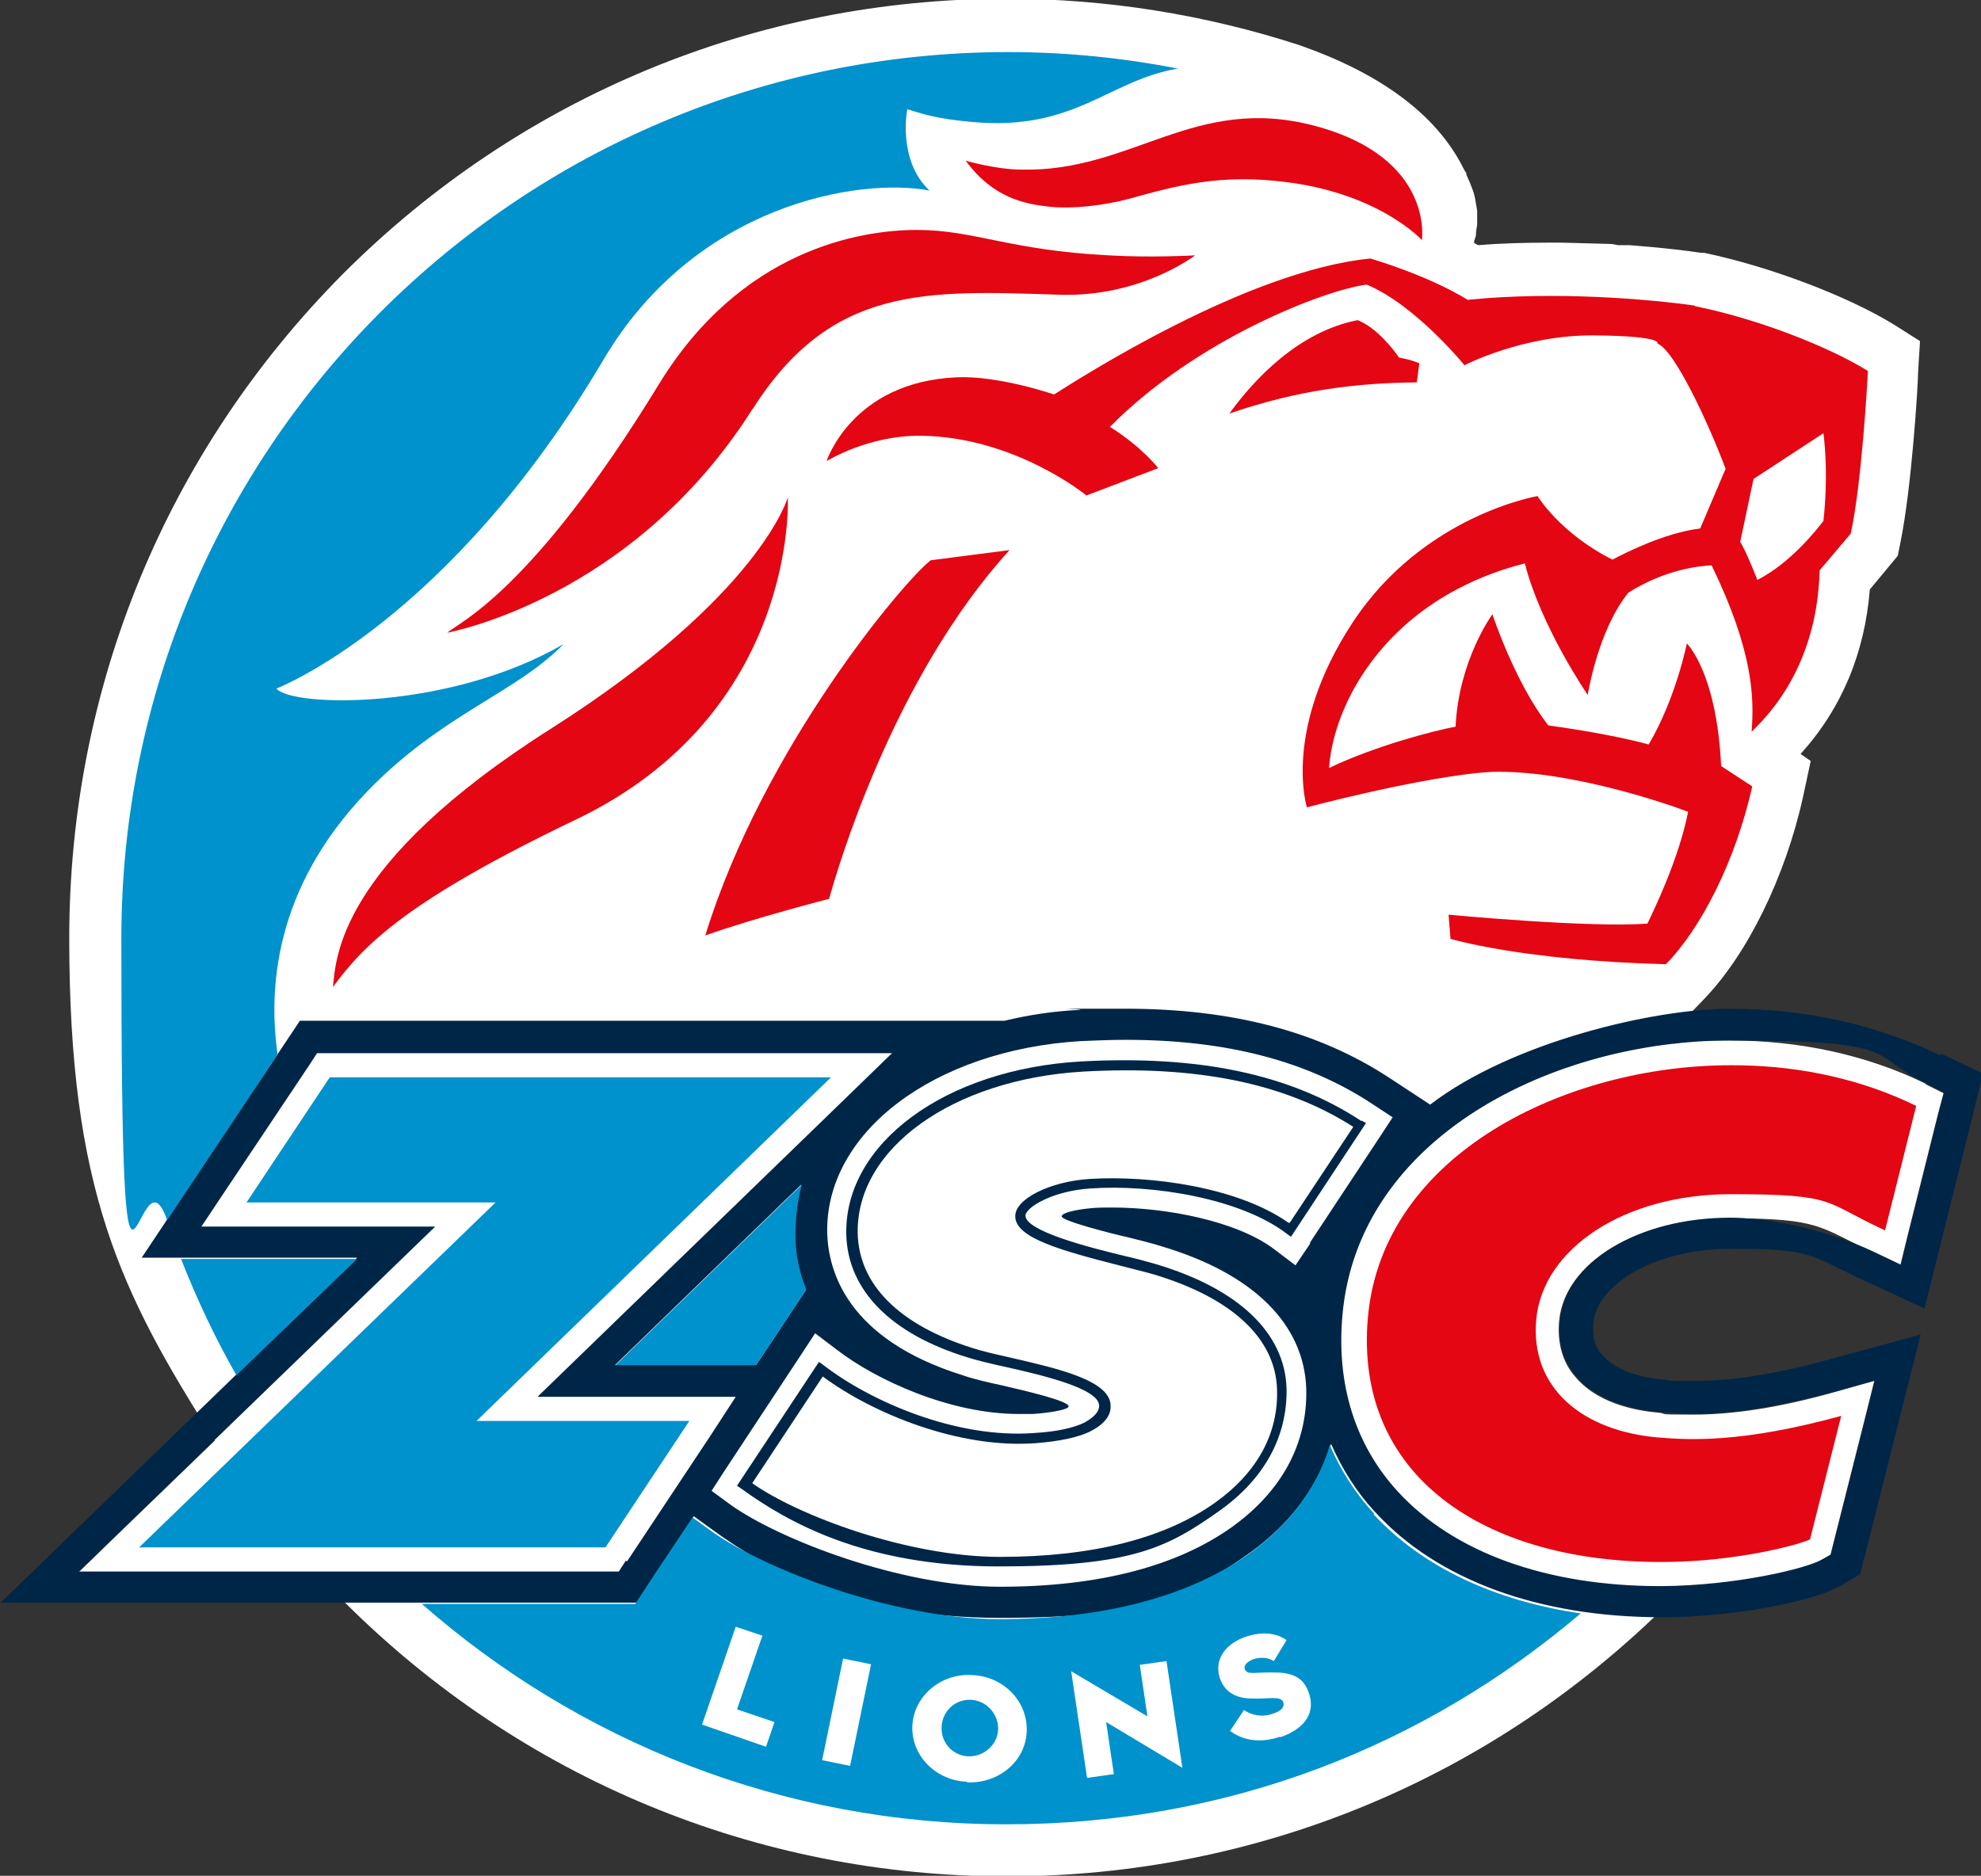 <?xml version="1.0" encoding="UTF-8"?>
<svg id="Design" xmlns="http://www.w3.org/2000/svg" version="1.1" viewBox="0 0 311.8 295.3">
  <rect x="0" y="0" width="311.8" height="295.3" fill="#333333" stroke="none"/>
  <defs>
    <style>
      .cls-1 {
        fill: #0092cc;
      }

      .cls-1, .cls-2, .cls-3, .cls-4 {
        stroke-width: 0px;
      }

      .cls-2 {
        fill: #002647;
      }

      .cls-3 {
        fill: #e40613;
      }

      .cls-4 {
        fill: #fff;
      }
    </style>
  </defs>
  <path class="cls-4" d="M303.1,170.6c-9.3-4.5-19.7-6.8-30.9-6.8s-5.8.2-8.8.5l2.2-4.3,2.5-2.6c6.9-7.1,12.9-19.3,15.7-32l1.2-5.6-1.6-1.1c6.5-7.2,10.1-15.9,10.9-25.9l4.4-5.3.4-2c1.8-8.7,2.8-25.1,2.8-26.9l.3-4.9-4.1-2.6c-7.5-4.6-19.8-9.2-29.9-11.3h-.5c-1.9-.3-5.9-.8-11.2-1.2h-1.8c-.5-.1-.9-.2-1.4-.2l-7.5-.2c-.7,0-1.4,0-2,0-3.8,0-7.6.1-11.1.4-.2-.1-.5-.2-.7-.4,0-.3.2-.7.3-1.1h0c0-.6.1-1.2.2-1.7v-.3c0-.6,0-1.1,0-1.7v-.2c-.1-.6-.2-1.2-.3-1.8-.1-.6-.3-1.3-.6-2-.2-.6-.5-1.2-.8-1.9v-.2c-.4-.6-.7-1.3-1.1-2-4.4-7.8-12.9-13.9-25.2-18.2-14.8-4.8-30.3-7.3-46.1-7.3-39.4,0-76.5,15.4-104.4,43.3C26.2,71.1,10.9,108.2,10.9,147.7s8,55.7,22.9,79.1l-14.6,14.1-6.8,6.6h37.3c1.4,1.6,2.9,3.1,4.4,4.6,27.9,27.9,65,43.3,104.4,43.3s76.5-15.4,104.4-43.3c.8-.8,1.6-1.6,2.3-2.4,10.4-.5,19.4-2.8,21.5-4.1l1.4-.8.4-1.6,4.9-19.4,1.6-6.4-6.4,1.8c-8.6,2.4-15.8,3.5-22.1,3.5s-3.8-.1-5.4-.3c-5.9-.5-10.6-2.5-13.2-5.7-2-2.3-2.8-5.3-2.5-8.7.8-9.2,12.3-16.2,26.8-16.2s14.1,1.4,22.7,5.4l4.2,2,1.1-4.5,4.9-19.6.8-3-2.8-1.4Z"/>
  <g>
    <g>
      <path class="cls-3" d="M118.4,64.5c12.4-19.6,27.2-18.8,48.4-18.1,12.8.4,21.3-6.2,21.3-6.2,0,0-6.9.4-13.6,0-15.7-.8-21.1-4-30.2-4s-27.7,3.2-40.6,24.3c-20,32.7-31.5,37.5-33.3,39.1,0,0,29.1-5.2,48.1-35.3Z"/>
      <path class="cls-3" d="M164.8,32.5c3.9.5,9.2-.2,12.9-1.2,7.6-2.1,14.4-4,25-2.6,14.6,1.9,21.1,9.1,21.1,9.1,0,0,2-13-16.9-18-18.9-5-28.7,7.3-46.1,6.9-4,0-8.8-1.4-8.8-1.4,4.3,5.9,9.4,6.8,12.8,7.2Z"/>
      <path class="cls-3" d="M223,60.2l.4-3s-1.3-.6-3.2-.9c-.8-1.2-3.5-4.7-6.5-5.9-9.3,1.8-16.3,9.3-20.2,14.7,11.1-3.8,20.2-4.8,29.4-4.9Z"/>
      <path class="cls-3" d="M110.9,147.3c7.9-2.8,19.6-5.8,19.6-5.8,1.2-4.3,9.9-34.6,28.4-54.9l-12.4,1.6c-4.1,3.1-26.4,29.5-35.5,59.1Z"/>
      <path class="cls-3" d="M287,82c-.9,1.2-5.1,6.6-10.4,9.3-.7-1.8-1.9-4.7-2.7-6l2.1-9.9,11-7.2c.3,2.4.7,7.3,0,13.8ZM266.7,48.1c-7.2-1-21.8-2.3-35.7-.9-6.3-3.9-15.3-6.5-15.3-6.5-19.5,1.9-45.8,18.9-49.8,21.4,0,0-8.7-3-15.3-2.7-16.5.7-20.5,13.2-20.5,13.2,0,0,6.5-4.1,14.9-4,14.8.2,26,9.4,26,9.4l11.3-4.3s-2.5-3.3-7.6-6.5c13.5-13.7,33.6-21.5,40.4-22.4,7.7,3.2,15.4,12.7,15.4,12.7,0,0,9.2-4.8,20.4-4.7s9.9,1.3,10,1.3c2.6,1,7.8,12,10.7,19.7l-4,9.4c-5.7.7-11.9,3.9-13.8,4.9-8.2-4.1-11.8-10-11.8-10,0,0-18,3-29.1,19.9s-7.2,29.1-7.2,29.1c0,0,15.7-4.2,26.7-5.4,1.1-.1,2.2-.2,3.5-.2,11.8,0,26.4,5,29.8,6.3-1.5,7.6-5.5,15.7-6.4,17.6-9.1.7-31.3-1.4-31.3-1.4l.3,3.8s11.2,3.4,33.9,4c5.6-5.7,11-16.4,13.6-28l-4.9-3.2c-.7-14.8-5.4-19.3-5.4-19.3,0,0-1.7,8.6-6,15.9-5.9-1.6-13.6-2.7-15.8-3-5.3-6.8-8.8-17.5-8.8-17.5,0,0-5.3,7.2-5.8,17.7-3.3.6-12.6,3-19.9,6.5.2-3.6,1.8-11.3,8.5-19,8.2-9.4,18.8-12.3,22.3-13.2,2.6,10.1,9.9,20.7,9.9,20.7,0,0,1.6-10.2,6.4-16.1,5.7-3.6,11-4.2,13.1-4.3,6.6,13.6,6.7,20.9,6.3,26.2,1.4-1.5,10.3-9.2,10.7-25.4l4.9-5.8c1.7-7.8,2.6-23.5,2.7-25.6-6.1-3.8-17.3-8.2-27.2-10.2Z"/>
      <path class="cls-3" d="M124,78.3s-4.3,15.4-37.1,36.3c-34.1,21.6-34,36.6-34.5,40.8,5-6.9,12.2-13.9,38.3-26.4,35-16.8,33.3-50.7,33.3-50.7Z"/>
    </g>
    <path class="cls-3" d="M284.9,242.3l4.9-19.4c-15.7,4.3-23.9,3.8-28.8,3.4-11.8-1-20.2-7.7-19.2-18.6,1-11,13.7-19.7,30.6-19.7s14.5,1.2,24.3,5.7l4.9-19.6c-11.9-5.8-23.1-6.4-29.2-6.4-25.8,0-54.8,13.9-57.1,39.7-2.2,24.8,18.1,38.6,46.4,38.5,11.6,0,21.8-2.8,23.3-3.6Z"/>
  </g>
  <g>
    <path class="cls-2" d="M305.3,166.1c-10-4.8-21.1-7.3-33-7.3s-34.3,5.2-47.2,15.1l-6.4-4.2c-11.1-7.3-24.7-10.9-41.6-10.9s-4.9,0-7.4.2c-4,.2-7.9.8-11.6,1.7H47.2l-2.6,3.9-13.1,19.6-9.2,13.8h33.9l-40.4,39.1-15.7,15.2h100.1l2.6-4,6.4-9.6,2.9,2.1c8.2,6,21.9,13.9,45.3,13.9s29.8-3.5,39.4-10.3c6.4-4.6,10.7-10.5,12.7-17.1,1.7,3.9,4,7.6,7,10.8,9.7,10.6,25.7,16.5,45,16.5h.3c11.2,0,23.9-2.6,27.8-4.9l3.2-1.9.9-3.6,4.9-19.4,3.7-14.7-14.7,4c-8.1,2.2-14.9,3.3-20.8,3.3s-3.6-.1-4.9-.2c-4.5-.4-8-1.8-9.8-4-.7-.8-1.6-2.2-1.3-5,.5-5.6,9-11.6,21.8-11.6s12.2,1,20.6,4.9l9.7,4.5,2.6-10.4,4.9-19.6,1.7-7-6.5-3.1ZM98.5,245.7l-1.1,1.7H12.4l6.8-6.6,49.3-47.7H31.7l4-6,13.1-19.6,1.1-1.7h90.5l-6.8,6.6-49,47.5h31.2l-3.9,6-13.2,19.9ZM126.9,203l-5.1,7.7-2.8,4.2h-22.2l29.3-28.4c-.7,2.6-1.1,5.3-1,8,0,3,.7,5.8,1.7,8.5ZM206.2,195.8l-2.3,3.4-3.3-2.5c-5.9-4.5-17.1-6.6-25.5-6.6-1.2,0-2.3,0-3.3.1-2.3.2-4.7.7-4.7,1.3,0,.7,7.8,2.7,10.5,3.3,1.9.5,3.7.9,5.2,1.4,14.5,4.3,22.5,12.3,22.8,22.5.2,8.6-3.9,16.1-11.7,21.7-8.7,6.2-21,9.4-36.5,9.4s-34.7-7.4-42.4-12.9l-3-2.2,2-3.1,12-18.2,2.3-3.5,3.3,2.5c6.3,4.9,18,10.2,28.7,10.2s1.6,0,2.3,0c2.9-.2,5.6-.7,5.6-1.2,0-.9-7.5-2.6-10.5-3.3-2.3-.5-4.5-1-6.2-1.6-18.2-5.7-21.1-16.4-21.3-22.3-.4-15.9,16.8-28.9,39.9-30.3,2.4-.1,4.8-.2,7.1-.2,15.8,0,28.5,3.3,38.8,10.1l3.2,2.1-2.1,3.2-10.9,16.5ZM305.2,175l-4.9,19.6-1.1,4.5-4.2-2c-8.5-4-17.5-5.4-22.7-5.4-14.4,0-25.9,7-26.8,16.2-.3,3.4.5,6.3,2.5,8.7,2.7,3.2,7.4,5.2,13.2,5.7,1.6.1,3.3.3,5.4.3,6.3,0,13.5-1.2,22.1-3.5l6.4-1.8-1.6,6.4-4.9,19.4-.4,1.6-1.4.8c-2.4,1.4-13.4,4.1-25.2,4.2h-.3c-17.9,0-32.5-5.3-41.3-14.9-6.7-7.3-9.7-16.9-8.7-27.8,2.5-28.1,33.3-43.2,61-43.2s21.6,2.3,30.9,6.8l2.8,1.4-.8,3Z"/>
    <path class="cls-2" d="M214.3,176.5c-11.2-7.4-25.6-10.4-44.1-9.4-21.4,1.2-37.3,12.9-37,27.2.2,8.8,7,15.7,19.1,19.4,1.6.5,3.7,1,6,1.5,5.8,1.3,14.7,3.4,14.7,6.1,0,1.2-1.3,2.1-2.4,2.7-1.7.8-4.3,1.4-7.9,1.6-12.1.9-25.6-4.9-33.1-10.7l-.7-.5-12.9,19.5.6.4c7.3,5.3,19.5,12.3,40.6,12.3s26.6-3,34.8-8.8c7-5,10.6-11.6,10.5-19.1-.2-8.8-7.5-15.8-20.6-19.7h0c-1.4-.4-3.2-.9-5-1.3-5.8-1.4-15.4-3.9-15.5-6.3,0-1.3,4.2-3.9,10.2-4.3,9.9-.7,23.7,1.6,30.9,7.1l.7.5,11.8-17.9-.7-.4ZM202.8,192.5c-7.9-5.6-21.7-7.5-31.3-6.9-6.3.4-11.8,3.2-11.7,5.9,0,3.4,7.3,5.4,16.7,7.8,1.9.5,3.6.9,5,1.3,12.4,3.7,19.3,10.1,19.5,18.2.2,7-3.2,13.1-9.8,17.8-7.9,5.6-19.3,8.5-33.8,8.5s-31.8-6.5-39-11.6l11.1-16.8c7.8,5.8,21.4,11.4,33.5,10.5,3.8-.3,6.6-.9,8.5-1.8,2.2-1.1,3.4-2.5,3.3-4.1,0-4-8.5-5.9-15.9-7.6-2.2-.5-4.4-1-5.9-1.5-11.4-3.6-17.8-9.9-18-18-.3-13.4,15-24.3,35.5-25.5,17.8-1,31.7,1.8,42.5,8.7l-10,15.1Z"/>
  </g>
  <g>
    <polygon class="cls-1" points="108.5 223.7 75 223.7 130.8 169.6 51.9 169.6 38.8 189.3 78 189.3 21.9 243.6 95.3 243.6 108.5 223.7"/>
    <path class="cls-1" d="M96.8,214.9h22.2l2.8-4.2,5.1-7.7c-1.1-2.7-1.7-5.5-1.7-8.5,0-2.7.3-5.4,1-8l-29.3,28.4Z"/>
    <path class="cls-1" d="M31.5,184.3l12.2-18.3c-1.5-10.3-.5-26.1,13.9-41.2,11.9-12.4,23.5-15.6,31.1-23.4-17.9,10.4-42.6,10-45.2,7,0,0,27-10.3,51.5-51.8,14.5-24.5,40.3-28.7,51.3-26.6-5.1-4.8-3.5-12.8-3.5-12.8,3,.9,4.7,1.5,10.2,2,16.2,1.5,21.5-6.6,32.4-8.4-8.7-1.7-17.6-2.6-26.7-2.6C81.5,8.2,19.1,70.7,19.1,147.7s2.5,30.5,7.2,44.4l5.2-7.8Z"/>
    <path class="cls-1" d="M152.8,267.6c-2.5-.1-4.5,1.8-4.6,4.3-.1,2.5,1.8,4.5,4.2,4.6,2.4.1,4.6-1.8,4.7-4.2.1-2.4-1.8-4.6-4.3-4.7Z"/>
    <path class="cls-1" d="M37.2,216.5l19-18.3h-27.7c2.5,6.4,5.4,12.5,8.7,18.3Z"/>
    <path class="cls-1" d="M216.3,238.3c-3-3.2-5.3-6.9-7-10.8-1.9,6.6-6.3,12.5-12.7,17.1-9.6,6.8-22.9,10.3-39.4,10.3s-37-7.9-45.3-13.9l-2.9-2.1-6.4,9.6-2.6,4h-33.6c24.6,21.6,56.8,34.7,92,34.7s66-12.5,90.4-33.2c-13.7-2-25-7.4-32.6-15.6ZM120.6,275l-10.1-3.5,5.3-15.4,4.2,1.4-4,11.6,5.9,2-1.3,3.8ZM133.8,278l-4.4-.9,3.3-16,4.4.9-3.3,16ZM152.2,280.5c-5-.2-8.8-4.2-8.6-8.8s4.4-8.3,9.4-8c5,.2,8.8,4.2,8.6,8.9-.2,4.7-4.4,8.2-9.4,8ZM175.3,279.3l-4.2.6-2.5-16.8,12,7.1-1.2-8.1,4.2-.6,2.5,16.8-12-7.2,1.2,8.1ZM201.5,273.4c-3.8,1.3-6.4.2-7.9-.9l2.2-3.3c1.1.8,2.8,1.2,4.5.6,1.3-.4,1.9-1,1.7-1.8-.4-1.1-2.4-.5-4.9-.6-2.4,0-4.3-.9-5.1-3.2-1-3.1,1.1-5.5,4-6.5,2.9-1,5.1-.5,6.5.5l-2,3.3c-.8-.5-1.9-.7-3.2-.3-1.1.4-1.5,1-1.4,1.5.4,1.1,1.5.5,4.8.6,3.1,0,4.6,1.1,5.3,3.2,1,2.8-.2,5.5-4.5,7Z"/>
  </g>
</svg>
